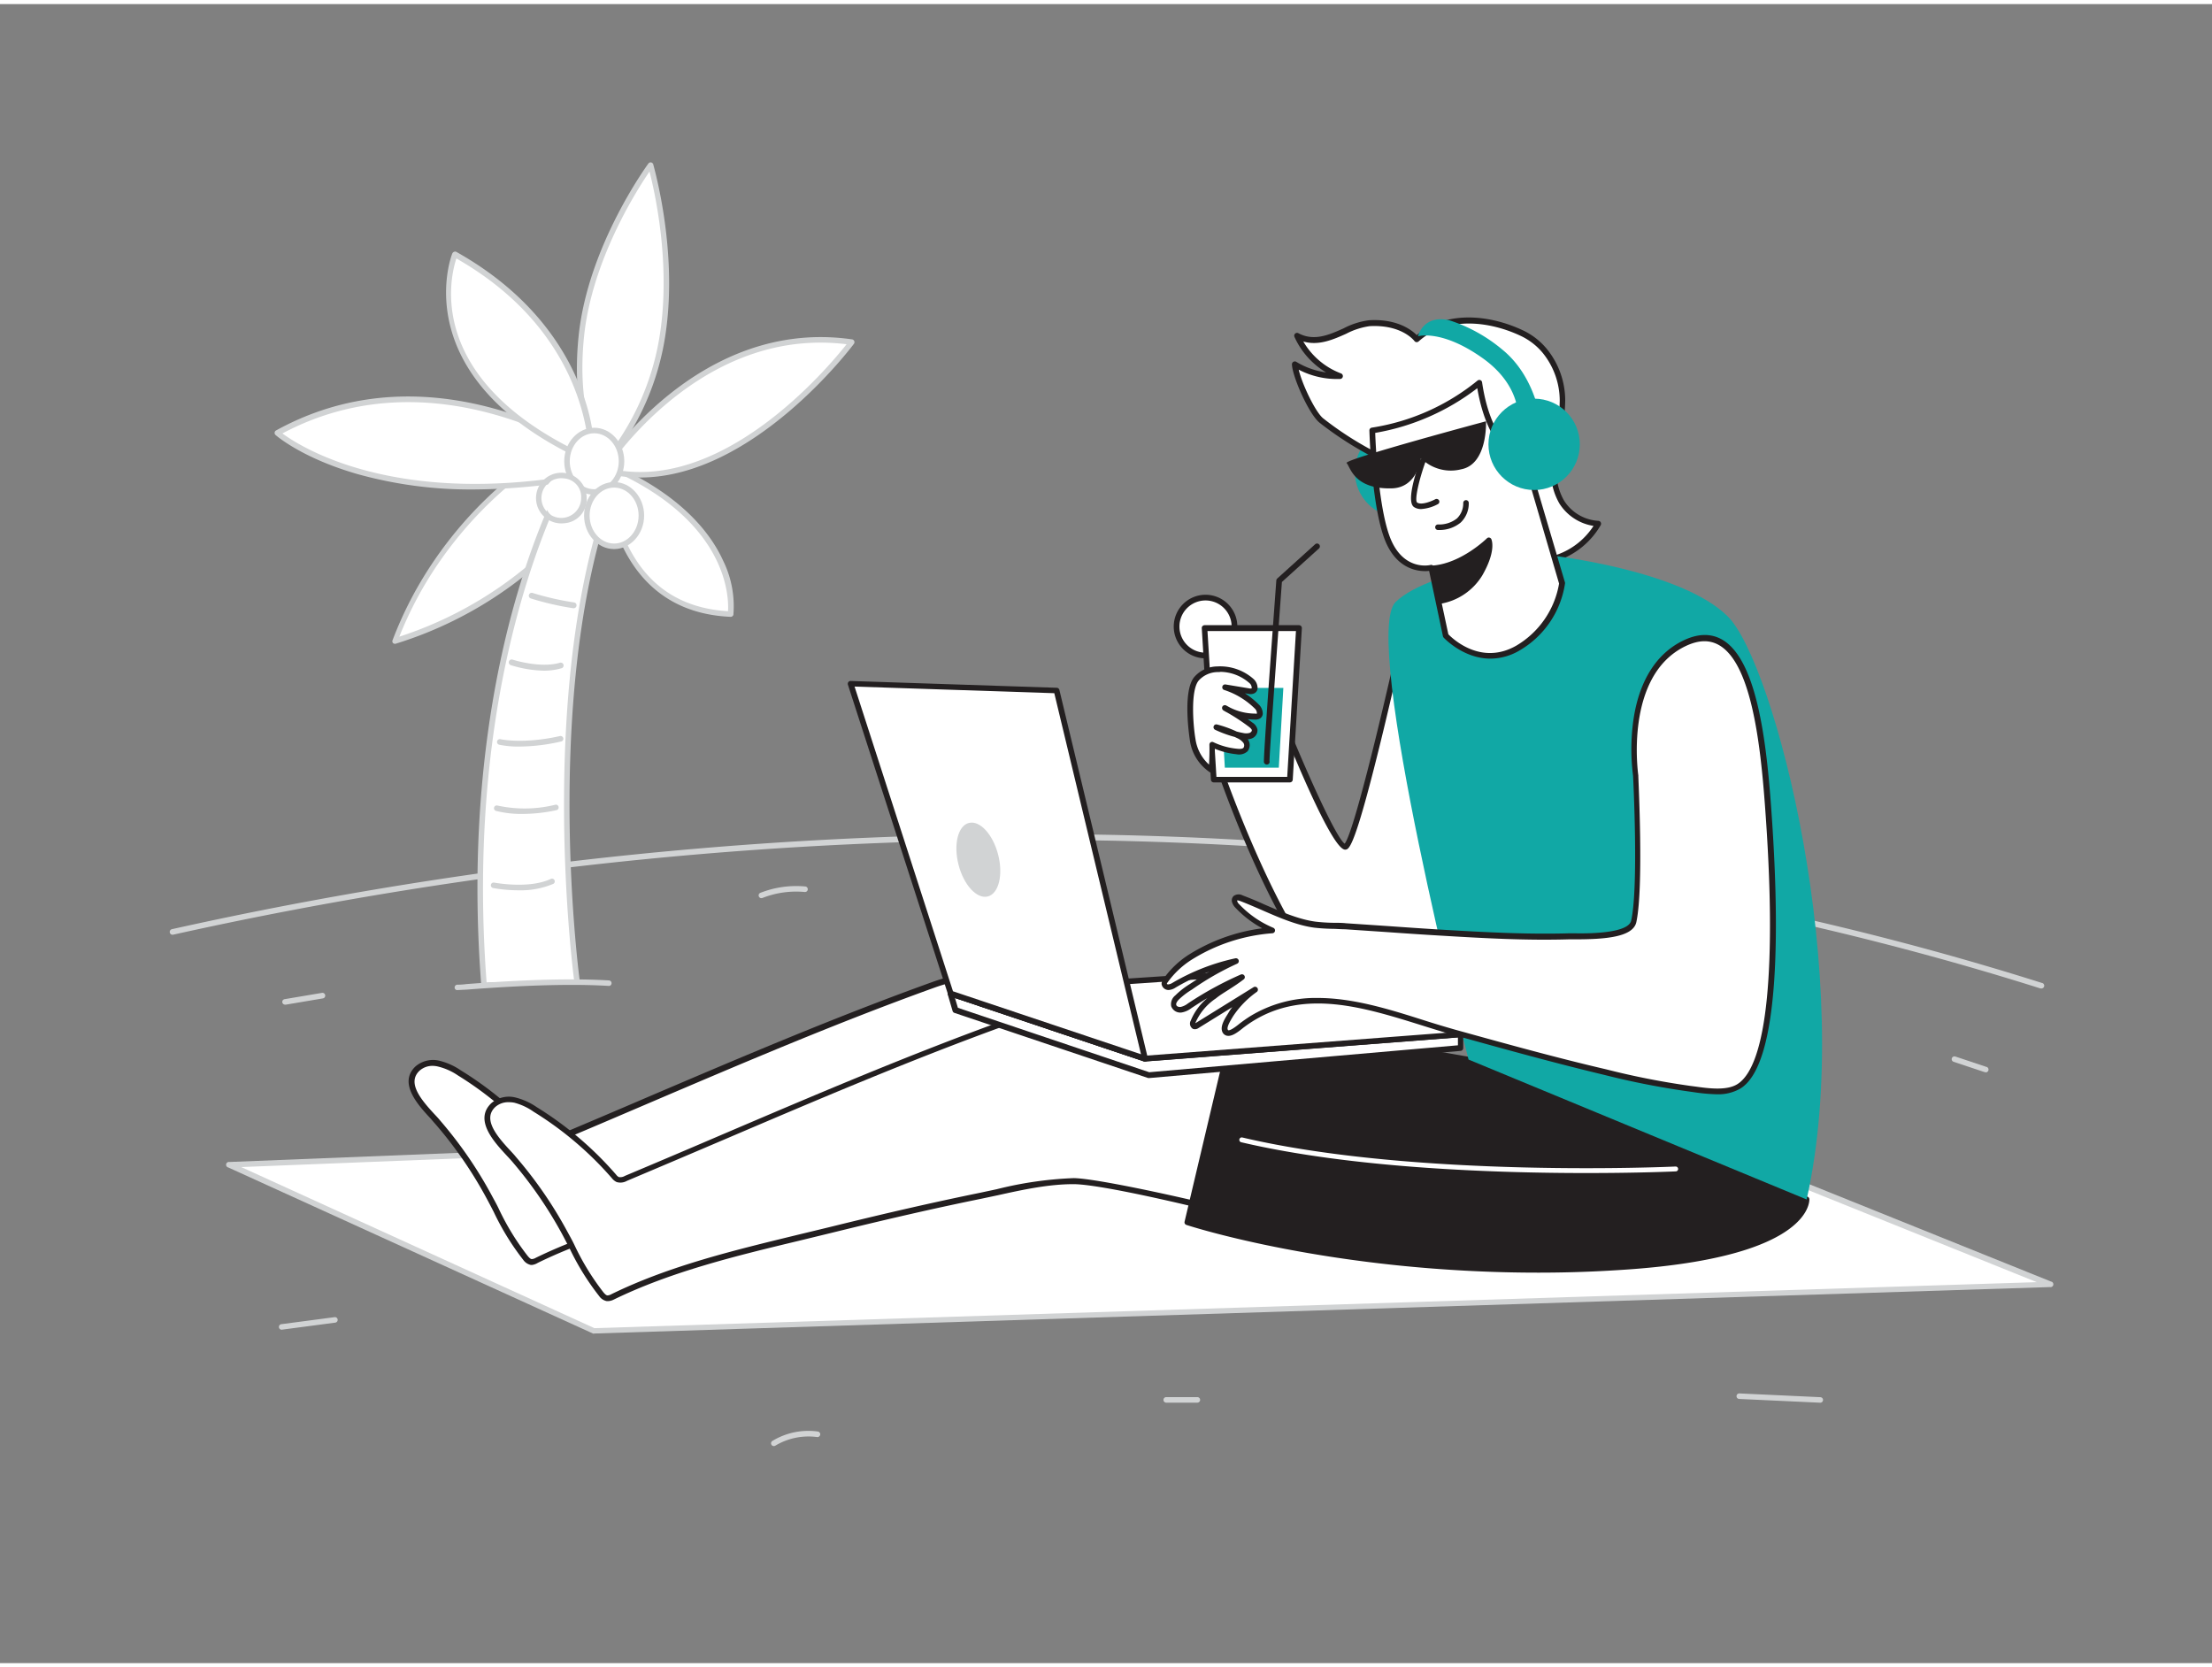 <svg xmlns="http://www.w3.org/2000/svg" viewBox="0 0 400 300" width="406" height="306" class="illustration styles_illustrationTablet__1DWOa"><rect x="0" y="0" width="400" height="300" fill="#808080" stroke="none"/><g id="_37_digital_nomad" data-name="#37_digital_nomad"><path d="M369.13,178a.4.4,0,0,1-.15,0c-52.18-16.48-108.69-25.46-168-26.72a718.76,718.76,0,0,0-169.67,17,.5.5,0,1,1-.21-1,719.09,719.09,0,0,1,169.9-17.05c59.36,1.26,116,10.26,168.23,26.77a.5.5,0,0,1-.15,1Z" fill="#d1d3d4"></path><path d="M71.41,115.18a70.42,70.42,0,0,0,35.43-24.91c1.92-2.55,7.31-10.45,4.64-13.85-2-2.52-9.58,3-11.79,4.4A71.29,71.29,0,0,0,79.08,100.6,68.12,68.12,0,0,0,71.41,115.18Z" fill="#fff"></path><path d="M71.41,115.68a.52.52,0,0,1-.36-.16A.5.5,0,0,1,71,115a68.73,68.73,0,0,1,7.72-14.68A72,72,0,0,1,99.42,80.4l1-.63c3.31-2.18,9.46-6.25,11.5-3.66,2.94,3.75-2.8,12-4.64,14.46a70.89,70.89,0,0,1-35.68,25.08A.4.4,0,0,1,71.41,115.68ZM109.9,76.26c-2.39,0-7,3-9,4.34l-1,.64a71.2,71.2,0,0,0-20.46,19.65,67.35,67.35,0,0,0-7.23,13.5A70,70,0,0,0,106.44,90c3.39-4.52,6.64-10.7,4.65-13.24A1.43,1.43,0,0,0,109.9,76.26Z" fill="#d1d3d4"></path><path d="M109.22,83.23s-5.77-6.8-4.1-23.13,12.53-31,12.53-31S122,43.77,120,59A46.81,46.81,0,0,1,109.22,83.23Z" fill="#fff"></path><path d="M109.22,83.73h0a.5.5,0,0,1-.37-.17c-.24-.29-5.89-7.16-4.22-23.51S117.14,29,117.25,28.83a.51.51,0,0,1,.49-.2.53.53,0,0,1,.39.35c0,.15,4.39,14.92,2.31,30.06a47.73,47.73,0,0,1-10.86,24.54A.48.48,0,0,1,109.22,83.73Zm8.23-53.45c-2.3,3.36-10.43,16.09-11.84,29.87-1.38,13.54,2.46,20.49,3.65,22.28A47.34,47.34,0,0,0,119.45,58.9C121.19,46.25,118.37,33.85,117.45,30.28Z" fill="#d1d3d4"></path><polygon points="292.17 199.91 370.7 231.53 107.39 239.93 41.51 209.89 292.17 199.91" fill="#fff"></polygon><path d="M107.39,240.43a.46.46,0,0,1-.21-.05l-65.88-30a.5.5,0,0,1,.19-1l250.66-10a.49.49,0,0,1,.21,0l78.53,31.62a.5.5,0,0,1-.17,1l-263.32,8.4ZM43.62,210.3l63.87,29.13,260.82-8.32-76.22-30.7Z" fill="#d1d3d4"></path><path d="M254.49,110.22s-9.14,42-11.24,42.17-11.89-24.29-11.89-24.29l-10.78,10.23s14.23,41.64,27.06,43.4,20-27.06,20-27.06Z" fill="#fff"></path><path d="M248.79,182.32a10,10,0,0,1-1.22-.08c-13-1.78-26.89-42-27.48-43.74a.52.52,0,0,1,.14-.54L231,127.73a.51.51,0,0,1,.47-.13.49.49,0,0,1,.37.31c4.44,11.11,9.8,22.87,11.32,23.91,1.73-2.11,7.52-26.51,10.83-41.71a.5.5,0,0,1,.48-.4.51.51,0,0,1,.51.37l13.18,44.44a.53.53,0,0,1,0,.28,84.2,84.2,0,0,1-5.25,14.28C258.64,177.88,253.89,182.32,248.79,182.32Zm-27.61-43.84c1.34,3.82,14.74,41.12,26.53,42.74s18.86-24.42,19.42-26.54l-12.57-42.39c-.78,3.53-2.53,11.33-4.4,19.07-5.18,21.4-6.2,21.48-6.87,21.54-2.11.22-8.38-14.57-12.13-23.9Z" fill="#231f20"></path><circle cx="253.26" cy="84.57" r="8.26" fill="#11a8a5"></circle><path d="M279.3,62.64a11.92,11.92,0,0,0-4.08-3.17c-6-2.84-13.84-3.56-19,1.12,0,0-2.39-3.25-8.54-2.9-3.88.23-8.26,4.84-13,2.29a13.73,13.73,0,0,0,7.74,7.26,14.44,14.44,0,0,1-8.15-2.1c.07,2.25,3,8.76,4.76,10.17,9.88,7.9,16.83,7.7,18.78,14,.45,1.47.54,3,.95,4.52a10.67,10.67,0,0,0,7.8,7.39c2.77.61,5.27-.16,8-.36,2.44-.19,4.92,0,7.31-.8A14,14,0,0,0,289,94a8.44,8.44,0,0,1-6.61-3.9A11.21,11.21,0,0,1,281,83.63c.21-4,1.6-7.8,1.56-11.92A14.35,14.35,0,0,0,279.3,62.64Z" fill="#fff"></path><path d="M268.69,102a11.11,11.11,0,0,1-2.33-.24A11.24,11.24,0,0,1,258.17,94c-.2-.72-.32-1.46-.45-2.17a16.85,16.85,0,0,0-.49-2.33c-1.07-3.46-3.75-4.85-7.8-7a61.89,61.89,0,0,1-10.81-6.8c-1.91-1.53-4.89-8.23-5-10.55a.53.53,0,0,1,.26-.46.51.51,0,0,1,.53,0,13.94,13.94,0,0,0,5.38,1.91,14.38,14.38,0,0,1-5.71-6.42.52.52,0,0,1,.12-.59.51.51,0,0,1,.6-.07c2.83,1.5,5.55.29,8.18-.89a13.58,13.58,0,0,1,4.59-1.46c5.08-.3,7.71,1.77,8.62,2.69,5.6-4.68,13.55-3.54,19.21-.86a12.5,12.5,0,0,1,4.26,3.29h0a14.78,14.78,0,0,1,3.38,9.41,32.88,32.88,0,0,1-.8,6.65,40.1,40.1,0,0,0-.75,5.29,10.58,10.58,0,0,0,1.34,6.14,7.86,7.86,0,0,0,6.19,3.66.53.53,0,0,1,.44.27.54.54,0,0,1,0,.51,14.41,14.41,0,0,1-7.54,6.33,20.35,20.35,0,0,1-5.49.72c-.65,0-1.3,0-1.94.1-.8.06-1.59.17-2.35.28A24.59,24.59,0,0,1,268.69,102ZM234.85,66.11c.61,2.62,3,7.63,4.41,8.79a59.66,59.66,0,0,0,10.65,6.69c4.12,2.15,7.11,3.7,8.3,7.58a19.5,19.5,0,0,1,.53,2.45,20.73,20.73,0,0,0,.43,2.08,10.16,10.16,0,0,0,7.42,7,15,15,0,0,0,5.43-.09c.78-.11,1.58-.23,2.41-.29.66,0,1.32-.07,2-.1a19.09,19.09,0,0,0,5.21-.68,13,13,0,0,0,6.52-5.18A8.93,8.93,0,0,1,282,90.33a11.52,11.52,0,0,1-1.5-6.73,39.81,39.81,0,0,1,.77-5.44,31.87,31.87,0,0,0,.78-6.44A13.77,13.77,0,0,0,278.91,63h0a11.6,11.6,0,0,0-3.91-3c-5.49-2.6-13.23-3.69-18.47,1a.53.53,0,0,1-.4.13.5.5,0,0,1-.36-.21c-.09-.12-2.35-3-8.1-2.68a13.15,13.15,0,0,0-4.23,1.37c-2.35,1.05-5,2.22-7.76,1.4a13.3,13.3,0,0,0,6.83,5.78.52.52,0,0,1-.15,1A15.07,15.07,0,0,1,234.85,66.11Z" fill="#231f20"></path><circle cx="217.97" cy="112.56" r="5.23" fill="#fff"></circle><path d="M218,118.31a5.75,5.75,0,1,1,5.75-5.75A5.76,5.76,0,0,1,218,118.31Zm0-10.47a4.72,4.72,0,1,0,4.72,4.72A4.73,4.73,0,0,0,218,107.84Z" fill="#231f20"></path><path d="M222.69,215.9c-.16-.65-34.52-9.67-42.25-9.67-5.61,0-11.41,1.54-16.86,2.65-9,1.84-18,3.94-27,6.15-13.27,3.28-27.22,6.13-39.51,12.13a1.8,1.8,0,0,1-1,.27,1.76,1.76,0,0,1-1-.74c-2.82-3.34-4.6-7.41-6.68-11.26a74.65,74.65,0,0,0-9.14-13.22c-1.83-2.11-6.95-6.62-3.72-9.72a4.39,4.39,0,0,1,3.85-.92,11.25,11.25,0,0,1,3.74,1.68,62.26,62.26,0,0,1,14.26,12.13A2,2,0,0,0,98,206a2,2,0,0,0,1.48-.21c23-9.67,45.74-19.91,69.27-28.38,13-4.68,26.6-.22,39.57,3q12.15,3,24.19,6.41Z" fill="#fff"></path><path d="M96.2,228H96a2.24,2.24,0,0,1-1.38-.92,46,46,0,0,1-5.34-8.67c-.46-.9-.93-1.8-1.41-2.68a74.49,74.49,0,0,0-9.07-13.13c-.24-.28-.54-.6-.86-1-2.25-2.41-6-6.44-2.83-9.48a4.88,4.88,0,0,1,4.31-1.06,11.9,11.9,0,0,1,3.91,1.75A62.37,62.37,0,0,1,97.73,205a1.64,1.64,0,0,0,.49.44,1.69,1.69,0,0,0,1.08-.22q8.78-3.69,17.51-7.44c16.83-7.19,34.22-14.62,51.78-20.94,11.72-4.22,23.83-1.13,35.55,1.85,1.45.37,2.89.74,4.32,1.09,8.42,2.06,16.57,4.22,24.21,6.42a.54.54,0,0,1,.32.25.58.58,0,0,1,0,.41l-9.84,29.16a.5.5,0,0,1-.51.35.49.49,0,0,1-.34-.15c-1.55-.76-34.12-9.51-41.89-9.51a66.22,66.22,0,0,0-13.65,2l-3.11.66c-8.12,1.66-16.69,3.61-27,6.15q-2.84.71-5.72,1.39c-11.4,2.74-23.2,5.58-33.68,10.71A2.59,2.59,0,0,1,96.2,228ZM78.3,192a3.49,3.49,0,0,0-2.45.89c-2.25,2.15.18,5.14,2.86,8,.34.36.64.69.89,1a75.49,75.49,0,0,1,9.2,13.31c.48.9,1,1.8,1.42,2.7a44.9,44.9,0,0,0,5.21,8.48c.23.27.47.53.71.56a1.52,1.52,0,0,0,.72-.22c10.58-5.18,22.43-8,33.89-10.78l5.72-1.39c10.29-2.54,18.87-4.5,27-6.16l3.1-.65a66.41,66.41,0,0,1,13.87-2c5.51,0,36.44,7.16,41.92,9.53l9.51-28.17c-7.48-2.14-15.44-4.24-23.65-6.26-1.44-.35-2.89-.72-4.34-1.09-11.56-2.95-23.52-6-34.94-1.88-17.53,6.31-34.91,13.74-51.72,20.92-5.83,2.49-11.67,5-17.52,7.44a2.42,2.42,0,0,1-1.87.22,2.37,2.37,0,0,1-.88-.72,61.72,61.72,0,0,0-14.14-12,10.94,10.94,0,0,0-3.57-1.6A4.29,4.29,0,0,0,78.3,192Z" fill="#231f20"></path><path d="M236.39,222.48c-.15-.64-34.52-9.66-42.25-9.66-5.6,0-11.41,1.53-16.86,2.65-9,1.84-18,3.94-27,6.15-13.26,3.27-27.22,6.12-39.5,12.13a1.93,1.93,0,0,1-1,.27,1.78,1.78,0,0,1-1.06-.74c-2.81-3.35-4.59-7.42-6.68-11.26a74.65,74.65,0,0,0-9.14-13.22c-1.82-2.12-7-6.62-3.72-9.72a4.38,4.38,0,0,1,3.86-.92,11.47,11.47,0,0,1,3.73,1.67A62.09,62.09,0,0,1,111,212a1.47,1.47,0,0,0,2.16.35c23-9.66,45.75-19.9,69.27-28.37,13-4.68,26.6-.22,39.57,3q12.15,3,24.19,6.41Z" fill="#fff"></path><path d="M109.9,234.54h-.18a2.21,2.21,0,0,1-1.38-.92A46.05,46.05,0,0,1,103,225c-.47-.9-.93-1.8-1.41-2.69a75.29,75.29,0,0,0-9.08-13.13c-.24-.27-.53-.59-.86-.94-2.24-2.41-6-6.44-2.82-9.48a4.85,4.85,0,0,1,4.3-1.06,11.71,11.71,0,0,1,3.91,1.75,62.37,62.37,0,0,1,14.38,12.23,1.47,1.47,0,0,0,.49.43,1.6,1.6,0,0,0,1.08-.21q8.77-3.69,17.51-7.44c16.83-7.19,34.22-14.62,51.79-20.95,11.71-4.21,23.83-1.13,35.54,1.86l4.32,1.09c8.43,2.06,16.57,4.22,24.21,6.42a.5.5,0,0,1,.32.25.53.53,0,0,1,0,.41l-9.84,29.16a.52.52,0,0,1-.51.35.49.49,0,0,1-.34-.15c-2-1.09-34.75-9.51-41.89-9.51-4.49,0-9.14,1-13.64,2l-3.12.66c-8.1,1.65-16.67,3.61-27,6.15l-5.71,1.39c-11.41,2.74-23.21,5.58-33.7,10.7A2.42,2.42,0,0,1,109.9,234.54ZM92,198.57a3.5,3.5,0,0,0-2.46.89c-2.25,2.15.18,5.14,2.87,8,.33.36.64.69.88,1a75.49,75.49,0,0,1,9.2,13.31c.49.9,1,1.8,1.43,2.71a45.09,45.09,0,0,0,5.2,8.47c.23.27.47.53.72.56a1.57,1.57,0,0,0,.71-.22c10.59-5.18,22.44-8,33.9-10.79l5.71-1.38c10.31-2.55,18.89-4.5,27-6.16l3.1-.66a67.06,67.06,0,0,1,13.86-2c5.52,0,36.45,7.16,41.93,9.53l9.5-28.17c-7.48-2.14-15.43-4.25-23.65-6.26-1.44-.35-2.88-.72-4.33-1.09-11.57-2.95-23.53-6-34.94-1.89-17.54,6.32-34.92,13.75-51.73,20.93q-8.74,3.73-17.52,7.44a2.41,2.41,0,0,1-1.87.22,2.46,2.46,0,0,1-.88-.72,61.72,61.72,0,0,0-14.14-12A10.82,10.82,0,0,0,93,198.66,5.15,5.15,0,0,0,92,198.57Z" fill="#231f20"></path><path d="M326.7,216.16s.68,10.21-34.09,12.3c-45.24,2.72-77.91-8.17-77.91-8.17l8.69-36.81,42.17,7.38Z" fill="#231f20"></path><path d="M278.17,229.39c-37.27,0-63.34-8.53-63.63-8.63a.49.49,0,0,1-.33-.59l8.7-36.8a.5.5,0,0,1,.57-.38l42.16,7.38.11,0,61.14,25.3a.5.5,0,0,1,.3.43c0,.06.09,1.62-1.67,3.62-3.06,3.48-11.25,7.9-32.88,9.21C287.66,229.25,282.82,229.39,278.17,229.39ZM215.29,220c4,1.25,35.46,10.52,77.29,8,30.31-1.82,33.3-9.84,33.59-11.48l-60.75-25.14-41.65-7.29Z" fill="#231f20"></path><path d="M280.31,99.68s23.72,2.64,32.15,11.07,23.2,65.35,14.24,105.41l-61.14-25.3s-19.63-76.55-13.18-82.75S280.31,99.68,280.31,99.68Z" fill="#11a8a5"></path><path d="M258.83,101.92l2.6,12.29s5.79,6.37,13,2.26a16.54,16.54,0,0,0,8-11.73l-6.4-21.87s-6.64-1.41-8.56-14.39a40,40,0,0,1-19.35,8.62s.38,14.57,3,20.31S258.83,101.92,258.83,101.92Z" fill="#fff"></path><path d="M269.51,118.36c-4.93,0-8.41-3.76-8.46-3.81a.55.55,0,0,1-.12-.24l-2.5-11.81c-1.43.15-5.4.06-7.69-4.88-2.69-5.77-3.09-19.91-3.11-20.51a.51.51,0,0,1,.44-.52,39.9,39.9,0,0,0,19.09-8.49.52.52,0,0,1,.52-.11.51.51,0,0,1,.33.42c1.83,12.41,8.09,13.94,8.16,14a.51.51,0,0,1,.38.36L283,104.6a.44.44,0,0,1,0,.2,16.89,16.89,0,0,1-8.28,12.12A10.43,10.43,0,0,1,269.51,118.36Zm-7.6-4.4c.77.79,5.9,5.69,12.27,2.06a16.16,16.16,0,0,0,7.75-11.23l-6.29-21.5c-1.35-.44-6.63-2.85-8.5-13.83a41.92,41.92,0,0,1-18.46,8.08c.09,2.49.66,14.63,3,19.65,2.45,5.27,6.85,4.28,7,4.23a.52.52,0,0,1,.4.07.54.54,0,0,1,.23.32Z" fill="#231f20"></path><path d="M260.4,108a10.49,10.49,0,0,0,7.2-4.88c2.47-4.28,1.63-6.11,1.63-6.11s-4.65,4.61-10,5.06Z" fill="#231f20"></path><path d="M260.4,108.44a.48.48,0,0,1-.48-.4l-1.21-5.92a.56.56,0,0,1,.09-.4.53.53,0,0,1,.36-.2c5.13-.42,9.67-4.87,9.72-4.91a.46.46,0,0,1,.43-.14.51.51,0,0,1,.37.28c.09.21.88,2.19-1.64,6.57a11,11,0,0,1-7.57,5.12Zm-.6-6,1,4.92a10,10,0,0,0,6.38-4.55A10.33,10.33,0,0,0,268.86,98C267.4,99.22,263.88,101.91,259.8,102.45Z" fill="#231f20"></path><path d="M257.31,82.57s-2.57,7.16-1.33,8,3.8-.57,3.8-.57" fill="#fff"></path><path d="M257,91.31a2.28,2.28,0,0,1-1.29-.35c-1.37-.9.12-5.75,1.13-8.56a.5.5,0,0,1,.64-.3.49.49,0,0,1,.3.64c-1.26,3.51-2,7-1.52,7.39.81.54,2.69-.27,3.28-.59a.5.5,0,1,1,.48.88A7.33,7.33,0,0,1,257,91.31Z" fill="#231f20"></path><path d="M260,94.6s4.94.34,5.07-4.4" fill="#fff"></path><path d="M260.23,95.1H260a.5.5,0,1,1,.06-1,5.16,5.16,0,0,0,3.4-1.09,3.78,3.78,0,0,0,1.14-2.82.51.51,0,0,1,.52-.49.5.5,0,0,1,.48.51,4.77,4.77,0,0,1-1.47,3.55A6,6,0,0,1,260.23,95.1Z" fill="#231f20"></path><polygon points="171.92 178.91 172.8 181.9 207.76 193.67 264.15 188.75 264.15 186.29 207.06 190.69 171.92 178.91" fill="#fff"></polygon><path d="M207.76,194.19a.51.51,0,0,1-.17,0l-35-11.77a.51.51,0,0,1-.33-.34l-.88-3a.53.53,0,0,1,.14-.52.52.52,0,0,1,.52-.11l35,11.73,57-4.38a.5.5,0,0,1,.39.14.48.48,0,0,1,.17.37v2.46a.52.52,0,0,1-.47.52l-56.4,4.92ZM173.22,181.5l34.6,11.65,55.82-4.87v-1.43l-56.55,4.35a.46.46,0,0,1-.2,0l-34.2-11.46Z" fill="#231f20"></path><polygon points="264.15 186.29 230.6 174.88 171.92 178.91 207.06 190.69 264.15 186.29" fill="#fff"></polygon><path d="M207.05,191.2l-.16,0L171.75,179.4a.51.51,0,0,1-.34-.55.52.52,0,0,1,.47-.45l58.68-4a.34.34,0,0,1,.2,0l33.56,11.42a.52.52,0,0,1-.13,1l-57.1,4.39Zm-32.5-11.95,32.57,10.91L261.61,186,230.53,175.4Z" fill="#231f20"></path><polygon points="207.06 190.69 191.07 124.1 153.82 122.87 171.92 178.91 207.06 190.69" fill="#fff"></polygon><path d="M207.05,191.2l-.16,0L171.75,179.4a.5.5,0,0,1-.32-.33l-18.1-56a.53.53,0,0,1,.08-.47.51.51,0,0,1,.43-.2l37.24,1.23a.51.51,0,0,1,.49.39l16,66.59a.53.53,0,0,1-.16.5A.49.49,0,0,1,207.05,191.2Zm-34.72-12.69,34,11.39-15.68-65.29-36.12-1.2Z" fill="#231f20"></path><ellipse cx="177.01" cy="153.62" rx="3.69" ry="6.85" transform="matrix(0.97, -0.25, 0.25, 0.97, -33.19, 49.96)" fill="#d1d3d4"></ellipse><path d="M295.77,139.56s-2.81-18.27,8.79-23.89,14.05,14.76,15.11,28.81,2.81,46.38-5.27,51.3c-2.37,1.44-6.26.68-8.81.36a139.52,139.52,0,0,1-15.29-3c-9-2.15-18.16-4.69-27.17-7.19-11.68-3.23-25.37-9.63-36.88-2.46a20.57,20.57,0,0,0-1.82,1.28c-.63.49-2.54,2.12-3,.76-.24-.8.66-2.14,1-2.8a17.35,17.35,0,0,1,4.45-4.51l-10.53,6.53c-.18.1-.39.22-.58.14s-.25-.55-.14-.85a10.89,10.89,0,0,1,3.86-4.63c1.63-1.21,3.42-2.2,5-3.44a61.74,61.74,0,0,0-9.48,5.18,3.69,3.69,0,0,1-1.54.72,1.23,1.23,0,0,1-1.37-.76,1.6,1.6,0,0,1,.6-1.43,13.11,13.11,0,0,1,2.44-1.88,50.94,50.94,0,0,1,8.26-4.73,38.45,38.45,0,0,0-11.24,4.39,2.21,2.21,0,0,1-1,.39.73.73,0,0,1-.77-.6,1,1,0,0,1,.24-.59,15.7,15.7,0,0,1,4.34-4.18,32.41,32.41,0,0,1,15-4.95,18.81,18.81,0,0,1-6.38-4.42c-.36-.38-.7-1-.32-1.37s.73-.14,1.09,0c4.19,1.59,8.9,4.2,13.3,4.79,1.81.24,3.72.17,5.54.29,5.72.36,11.43.8,17.14,1.14,7.72.47,15.49.9,23.23.67,2.1-.06,11.06.39,11.74-2.71C296.83,159.59,295.77,139.56,295.77,139.56Z" fill="#fff"></path><path d="M310.55,197.14a32.08,32.08,0,0,1-4.11-.36l-.91-.13a142.85,142.85,0,0,1-15.35-3c-8.88-2.12-17.95-4.63-26.72-7.07l-.47-.13c-1.92-.53-3.86-1.14-5.9-1.78-10.4-3.25-21.15-6.61-30.56-.74-.61.38-1.21.8-1.78,1.24l-.12.1c-.94.75-2,1.52-2.87,1.25a1.17,1.17,0,0,1-.78-.84c-.28-.92.46-2.15,1-3l.15-.25a8.4,8.4,0,0,1,.71-1.05l-6.08,3.76a1.16,1.16,0,0,1-1,.19,1.11,1.11,0,0,1-.43-1.52,10.27,10.27,0,0,1,3-4.06c-1,.57-1.92,1.17-2.86,1.79a4.07,4.07,0,0,1-1.75.8,1.74,1.74,0,0,1-1.93-1.13,2,2,0,0,1,.72-1.93,14.3,14.3,0,0,1,2.53-2c1.19-.78,2.4-1.58,3.65-2.33a36.8,36.8,0,0,0-6.09,2.88,2.6,2.6,0,0,1-1.24.45,1.27,1.27,0,0,1-1.31-1.08,1.54,1.54,0,0,1,.33-.92,16.48,16.48,0,0,1,4.49-4.32,33,33,0,0,1,13.38-4.84,19.33,19.33,0,0,1-4.87-3.74,2.38,2.38,0,0,1-.55-.88,1.12,1.12,0,0,1,.25-1.22,1.55,1.55,0,0,1,1.62-.11c1.26.48,2.54,1,3.89,1.62,3.09,1.34,6.28,2.73,9.3,3.13a31.85,31.85,0,0,0,3.41.21c.7,0,1.41,0,2.1.08l7.28.49c3.28.23,6.57.46,9.85.66,8.25.49,15.69.88,23.18.67h1.09c2.64.05,9.66,0,10.17-2.3,1.35-6.08.38-25.38.34-26.19a37.88,37.88,0,0,1,.05-10c1-7.07,4.12-12.07,9-14.44,2.65-1.29,5-1.35,7.06-.18,6.1,3.52,7.9,17.57,8.79,29.41,1.59,21.13,1.92,47.26-5.51,51.78A8,8,0,0,1,310.55,197.14Zm-72.26-17.42c6.42,0,13,2.06,19.1,4,2,.64,4,1.24,5.87,1.77l.47.13c8.77,2.43,17.83,4.94,26.69,7a141.75,141.75,0,0,0,15.24,3l.92.12c2.37.33,5.61.77,7.55-.41,5.45-3.32,7.23-21.36,5-50.82-.87-11.59-2.59-25.32-8.27-28.59-1.75-1-3.74-.94-6.1.2-11.11,5.39-8.52,23.18-8.5,23.35a.13.13,0,0,1,0,.06c0,.82,1,20.17-.36,26.49-.61,2.72-5.69,3.1-11.12,3.1h-1.12c-7.53.22-15-.18-23.27-.68-3.29-.19-6.58-.42-9.86-.65l-7.28-.49c-.68,0-1.37-.06-2.06-.08a34.62,34.62,0,0,1-3.52-.21c-3.16-.42-6.42-1.84-9.57-3.22-1.34-.58-2.61-1.13-3.84-1.6-.46-.17-.55-.1-.55-.09a1,1,0,0,0,.34.63,18.15,18.15,0,0,0,6.2,4.3.52.52,0,0,1,.31.56.51.51,0,0,1-.47.43,32,32,0,0,0-14.74,4.87,15.67,15.67,0,0,0-4.2,4,.83.83,0,0,0-.15.28.34.34,0,0,0,.25.1A1.79,1.79,0,0,0,212,177a38.54,38.54,0,0,1,11.39-4.45.52.52,0,0,1,.6.35.51.51,0,0,1-.29.63,50.37,50.37,0,0,0-8.17,4.68,13.14,13.14,0,0,0-2.36,1.8c-.21.22-.55.63-.47.95s.48.42.81.38a3.19,3.19,0,0,0,1.29-.62,62.76,62.76,0,0,1,9.58-5.24.52.52,0,0,1,.65.21.5.5,0,0,1-.13.67c-.86.66-1.77,1.26-2.66,1.83s-1.62,1-2.38,1.62a10.12,10.12,0,0,0-3.68,4.39l0,.08,10.52-6.52a.52.52,0,0,1,.59.85A16.73,16.73,0,0,0,223,183l-.16.26c-.32.54-1,1.65-.84,2.13,0,0,.05.14.09.16.2.06.68-.08,1.93-1.08l.12-.1c.6-.46,1.23-.9,1.87-1.31A22.74,22.74,0,0,1,238.29,179.72Z" fill="#231f20"></path><polygon points="219.49 140.22 233.25 140.22 234.9 112.82 217.84 112.82 219.49 140.22" fill="#fff"></polygon><path d="M233.25,140.74H219.49a.52.52,0,0,1-.52-.49l-1.65-27.4a.49.49,0,0,1,.14-.38.55.55,0,0,1,.38-.16H234.9a.55.55,0,0,1,.38.16.57.57,0,0,1,.14.38l-1.65,27.4A.52.52,0,0,1,233.25,140.74Zm-13.28-1h12.8l1.58-26.37h-16Z" fill="#231f20"></path><polygon points="221.49 138.08 231.25 138.08 232.07 123.66 220.67 123.66 221.49 138.08" fill="#11a8a5"></polygon><circle cx="277.42" cy="79.61" r="8.26" fill="#11a8a5"></circle><path d="M268.72,75.44S242.84,82.37,243.51,83s1.23,4.75,8.17,4.57c4.67-.12,5.27-5.45,5.27-5.45a7.64,7.64,0,0,0,7.29,2C269.06,83.19,268.72,75.44,268.72,75.44Z" fill="#231f20"></path><path d="M274.52,75.61s1-6.32-6.42-11.59-11.68-3.95-11.68-3.95.9-4,5.71-2.88a28.46,28.46,0,0,1,9.49,5.25c6.85,5.53,7.29,15.11,7.29,15.11Z" fill="#11a8a5"></path><path d="M226.34,122.4c.49.48.85,1.4.25,1.73a1.22,1.22,0,0,1-.78.05l-4.27-.71a14.47,14.47,0,0,1,5.69,3.44c.5.49.92,1.4.33,1.76a1.15,1.15,0,0,1-.61.12,10.8,10.8,0,0,1-5.45-1.53,36.55,36.55,0,0,1,4.66,3,1.59,1.59,0,0,1,.72.94,1.06,1.06,0,0,1-.79,1.07,2.85,2.85,0,0,1-1.42,0,20,20,0,0,1-4.71-1.55,20.14,20.14,0,0,1,4,1.51,3.35,3.35,0,0,1,1.31,1,1.29,1.29,0,0,1,0,1.54,1.8,1.8,0,0,1-1.54.37,13.76,13.76,0,0,1-4.49-1.23,43.42,43.42,0,0,1-.15,4.56,7.87,7.87,0,0,1-3.4-5.49c-.41-2.37-1-8.9.67-11C218.66,119.13,224.06,120.13,226.34,122.4Z" fill="#fff"></path><path d="M219.07,139a.56.56,0,0,1-.27-.08,8.32,8.32,0,0,1-3.64-5.84c0-.08-1.41-8.68.78-11.37a5.59,5.59,0,0,1,4.2-1.94,9.09,9.09,0,0,1,6.57,2.3,2.26,2.26,0,0,1,.7,1.72,1.09,1.09,0,0,1-.57.83,1.66,1.66,0,0,1-1.11.11l-.61-.1a15.06,15.06,0,0,1,2.48,2,2.32,2.32,0,0,1,.75,1.73,1.09,1.09,0,0,1-.52.83,1.58,1.58,0,0,1-.88.19,11.41,11.41,0,0,1-1.32-.08l.84.62a2,2,0,0,1,.92,1.28,1.58,1.58,0,0,1-1.14,1.63,2.18,2.18,0,0,1-.61.11l0,0a1.79,1.79,0,0,1-.05,2.18,2.3,2.3,0,0,1-2,.53,13.94,13.94,0,0,1-3.93-1c0,1.27-.05,2.55-.15,3.81a.55.55,0,0,1-.28.42A.53.53,0,0,1,219.07,139Zm1.52-18.21h-.39a4.68,4.68,0,0,0-3.46,1.56c-1.46,1.8-1,8-.56,10.55a7.68,7.68,0,0,0,2.45,4.62c.07-1.2.1-2.41.07-3.6a.51.51,0,0,1,.24-.44.5.5,0,0,1,.5,0,12.74,12.74,0,0,0,4.32,1.18c.58.06.94,0,1.11-.19a.8.8,0,0,0-.05-.91,2.9,2.9,0,0,0-1.11-.83l-.44-.21a21,21,0,0,1-3.53-1.29.52.52,0,0,1-.27-.64.5.5,0,0,1,.62-.32,20.08,20.08,0,0,1,3.53,1.27c.38.1.76.19,1.15.26a2.42,2.42,0,0,0,1.16,0c.26-.09.47-.32.44-.51s-.27-.4-.52-.6a36.6,36.6,0,0,0-3.91-2.57c-.24-.12-.47-.25-.7-.39a.53.53,0,0,1-.19-.7.52.52,0,0,1,.7-.19l.68.37a10.14,10.14,0,0,0,4.52,1.09.94.94,0,0,0,.34,0,1.2,1.2,0,0,0-.42-.95,14,14,0,0,0-5.49-3.32.5.5,0,0,1-.34-.61.51.51,0,0,1,.58-.39l4.28.71a.94.94,0,0,0,.44,0,1.1,1.1,0,0,0-.36-.92A8.1,8.1,0,0,0,220.59,120.75Z" fill="#231f20"></path><path d="M229.08,137.52a.56.56,0,0,1-.52-.42c-.13-.53,1.35-20.83,2.24-32.89a.51.51,0,0,1,.17-.34l6.85-6.19a.51.51,0,1,1,.69.76l-6.7,6.06c-.93,12.64-2.29,31.55-2.24,32.41a.48.48,0,0,1-.38.59Z" fill="#231f20"></path><path d="M104.32,176.45s-7.48-54.84,7.56-91.6l-7.7-2.8S82.84,115.71,87.5,177" fill="#fff"></path><path d="M87.5,177.51a.49.49,0,0,1-.5-.46c-2.42-31.74,2.26-55.94,6.61-70.65,4.72-16,10.09-24.54,10.15-24.62a.48.48,0,0,1,.59-.2l7.71,2.8a.53.53,0,0,1,.28.27.48.48,0,0,1,0,.39c-14.82,36.21-7.61,90.8-7.53,91.34a.51.51,0,0,1-.43.57.49.49,0,0,1-.56-.43c-.08-.55-7.26-54.92,7.4-91.38l-6.83-2.48C102.21,86.36,83.65,119.81,88,177a.5.5,0,0,1-.46.53Z" fill="#d1d3d4"></path><path d="M82.74,178.29a.44.44,0,0,1-.19,0,.49.49,0,0,1-.31-.63.51.51,0,0,1,.52-.34c.15,0,.81,0,1.57-.11,4.51-.34,16.46-1.24,25.79-.66a.49.49,0,0,1,.47.52.48.48,0,0,1-.53.47c-9.26-.56-21.17.33-25.65.67C83.33,178.26,82.93,178.29,82.74,178.29Z" fill="#d1d3d4"></path><path d="M111.44,84.16s-30.59-23.54-61.28-6.6C50.16,77.56,68.82,94,111.44,84.16Z" fill="#fff"></path><path d="M85.79,87.77A76.26,76.26,0,0,1,64.68,85c-10-2.87-14.66-6.91-14.85-7.08a.51.51,0,0,1-.17-.43.49.49,0,0,1,.26-.39c30.62-16.9,61.52,6.41,61.83,6.64a.52.52,0,0,1,.18.51.49.49,0,0,1-.38.38A115.22,115.22,0,0,1,85.79,87.77ZM51.07,77.64c3.42,2.53,22.09,14.5,59.18,6.28C105.05,80.32,78,63.29,51.07,77.64Z" fill="#d1d3d4"></path><path d="M109.67,83.3s-.41,26,22.43,27C132.1,110.3,134.7,93.88,109.67,83.3Z" fill="#fff"></path><path d="M132.1,110.8h0c-23.06-1-22.91-27.24-22.91-27.5a.49.49,0,0,1,.23-.41.49.49,0,0,1,.47,0c13.07,5.53,18.56,12.69,20.86,17.72a18.68,18.68,0,0,1,1.87,9.82A.51.51,0,0,1,132.1,110.8ZM110.19,84.07a36.75,36.75,0,0,0,2.6,12.19c3.52,8.43,9.86,13,18.86,13.52C131.81,107.13,131.54,93.38,110.19,84.07Z" fill="#d1d3d4"></path><path d="M107,82.57s1.32-22.71-24.77-37.35C82.27,45.22,73.07,67.56,107,82.57Z" fill="#fff"></path><path d="M107,83.08a.46.46,0,0,1-.2,0c-34-15-25.13-37.77-25-38a.55.55,0,0,1,.3-.28.49.49,0,0,1,.41,0c13.61,7.63,19.69,17.49,22.39,24.42a34.47,34.47,0,0,1,2.64,13.39.49.49,0,0,1-.24.4A.5.5,0,0,1,107,83.08ZM82.53,46c-1.16,3.48-5.82,22.35,24,35.86C106.47,77.83,104.92,58.78,82.53,46Z" fill="#d1d3d4"></path><path d="M109.06,84.22S126,57.05,154,61.13C154,61.13,132.34,90.6,109.06,84.22Z" fill="#fff"></path><path d="M115.74,85.61a25.58,25.58,0,0,1-6.81-.91.49.49,0,0,1-.29-.75c.17-.27,17.43-27.38,45.45-23.32a.51.51,0,0,1,.33.8C154.22,61.69,136.36,85.61,115.74,85.61Zm-5.87-1.7c20.45,5,39.83-18.1,43.22-22.4C128.48,58.46,112.49,80.08,109.87,83.91Z" fill="#d1d3d4"></path><ellipse cx="107.46" cy="82.67" rx="4.93" ry="5.56" fill="#fff"></ellipse><path d="M107.46,88.73c-3,0-5.43-2.72-5.43-6.06s2.44-6.06,5.43-6.06,5.43,2.72,5.43,6.06S110.45,88.73,107.46,88.73Zm0-11.12c-2.44,0-4.43,2.27-4.43,5.06s2,5.06,4.43,5.06,4.43-2.27,4.43-5.06S109.9,77.61,107.46,77.61Z" fill="#d1d3d4"></path><ellipse cx="111.05" cy="92.49" rx="4.93" ry="5.56" fill="#fff"></ellipse><path d="M111.05,98.55c-3,0-5.43-2.72-5.43-6.06s2.44-6.06,5.43-6.06,5.43,2.72,5.43,6.06S114,98.55,111.05,98.55Zm0-11.12c-2.44,0-4.43,2.27-4.43,5.06s2,5.06,4.43,5.06,4.43-2.27,4.43-5.06S113.49,87.43,111.05,87.43Z" fill="#d1d3d4"></path><ellipse cx="101.97" cy="89.33" rx="3.6" ry="4.06" fill="#fff"></ellipse><path d="M102,93.88a4.58,4.58,0,1,1,4.09-4.55A4.35,4.35,0,0,1,102,93.88Zm0-8.11a3.59,3.59,0,1,0,3.09,3.56A3.35,3.35,0,0,0,102,85.77Z" fill="#d1d3d4"></path><path d="M216.52,252.9h-5.63a.5.5,0,0,1-.5-.5.5.5,0,0,1,.5-.5h5.63a.5.5,0,0,1,.5.5A.5.5,0,0,1,216.52,252.9Z" fill="#d1d3d4"></path><path d="M329.15,252.91h0l-14.63-.68a.5.5,0,1,1,0-1l14.64.68a.5.5,0,0,1,0,1Z" fill="#d1d3d4"></path><path d="M50.93,239.71a.5.5,0,0,1-.49-.44.5.5,0,0,1,.43-.56l9.63-1.27a.5.5,0,0,1,.56.43.51.51,0,0,1-.43.56L51,239.7Z" fill="#d1d3d4"></path><path d="M51.55,180.93a.51.51,0,0,1-.5-.42.5.5,0,0,1,.41-.57l6.76-1.14a.5.5,0,0,1,.17,1l-6.76,1.14Z" fill="#d1d3d4"></path><path d="M137.68,161.67a.48.48,0,0,1-.46-.32.49.49,0,0,1,.28-.64,17.72,17.72,0,0,1,8.12-1.15.5.5,0,0,1-.1,1,16.64,16.64,0,0,0-7.65,1.08A.63.63,0,0,1,137.68,161.67Z" fill="#d1d3d4"></path><path d="M359,193.12a.4.4,0,0,1-.15,0l-5.58-1.86a.5.5,0,0,1,.32-.95l5.57,1.86a.5.5,0,0,1-.16,1Z" fill="#d1d3d4"></path><path d="M139.92,260.75a.5.5,0,0,1-.26-.92,12.51,12.51,0,0,1,8.23-1.71.5.5,0,0,1-.14,1,11.68,11.68,0,0,0-7.57,1.57A.48.48,0,0,1,139.92,260.75Z" fill="#d1d3d4"></path><path d="M103.75,109.25h-.07A51.78,51.78,0,0,1,96,107.48a.5.5,0,0,1,.3-1,51,51,0,0,0,7.53,1.72.51.51,0,0,1,.42.57A.51.51,0,0,1,103.75,109.25Z" fill="#d1d3d4"></path><path d="M98.37,120.54a21.42,21.42,0,0,1-6-1,.5.5,0,0,1,.32-1s5,1.62,8.57.56a.5.5,0,1,1,.28,1A11.42,11.42,0,0,1,98.37,120.54Z" fill="#d1d3d4"></path><path d="M94,134.26a17.39,17.39,0,0,1-3.73-.33.5.5,0,1,1,.24-1s4.07.93,10.75-.57a.51.51,0,0,1,.6.38.5.5,0,0,1-.38.6A34.42,34.42,0,0,1,94,134.26Z" fill="#d1d3d4"></path><path d="M94.52,146.44a18.41,18.41,0,0,1-4.84-.55.5.5,0,0,1-.33-.62.49.49,0,0,1,.62-.34,23.09,23.09,0,0,0,10.45-.15.49.49,0,0,1,.59.38.5.5,0,0,1-.38.6A29,29,0,0,1,94.52,146.44Z" fill="#d1d3d4"></path><path d="M93.77,160.25a26,26,0,0,1-4.61-.41.51.51,0,0,1-.39-.59.5.5,0,0,1,.59-.39c.06,0,6.23,1.21,10.25-.67a.49.49,0,0,1,.66.24.5.5,0,0,1-.24.67A15.21,15.21,0,0,1,93.77,160.25Z" fill="#d1d3d4"></path><path d="M286.84,211.38c-16.5,0-42.42-.87-62.39-5.57a.44.44,0,1,1,.2-.86c31.49,7.41,77.88,5.27,78.34,5.25a.45.45,0,0,1,.47.42.44.44,0,0,1-.42.46C302.86,211.09,296.45,211.38,286.84,211.38Z" fill="#fff"></path></g></svg>